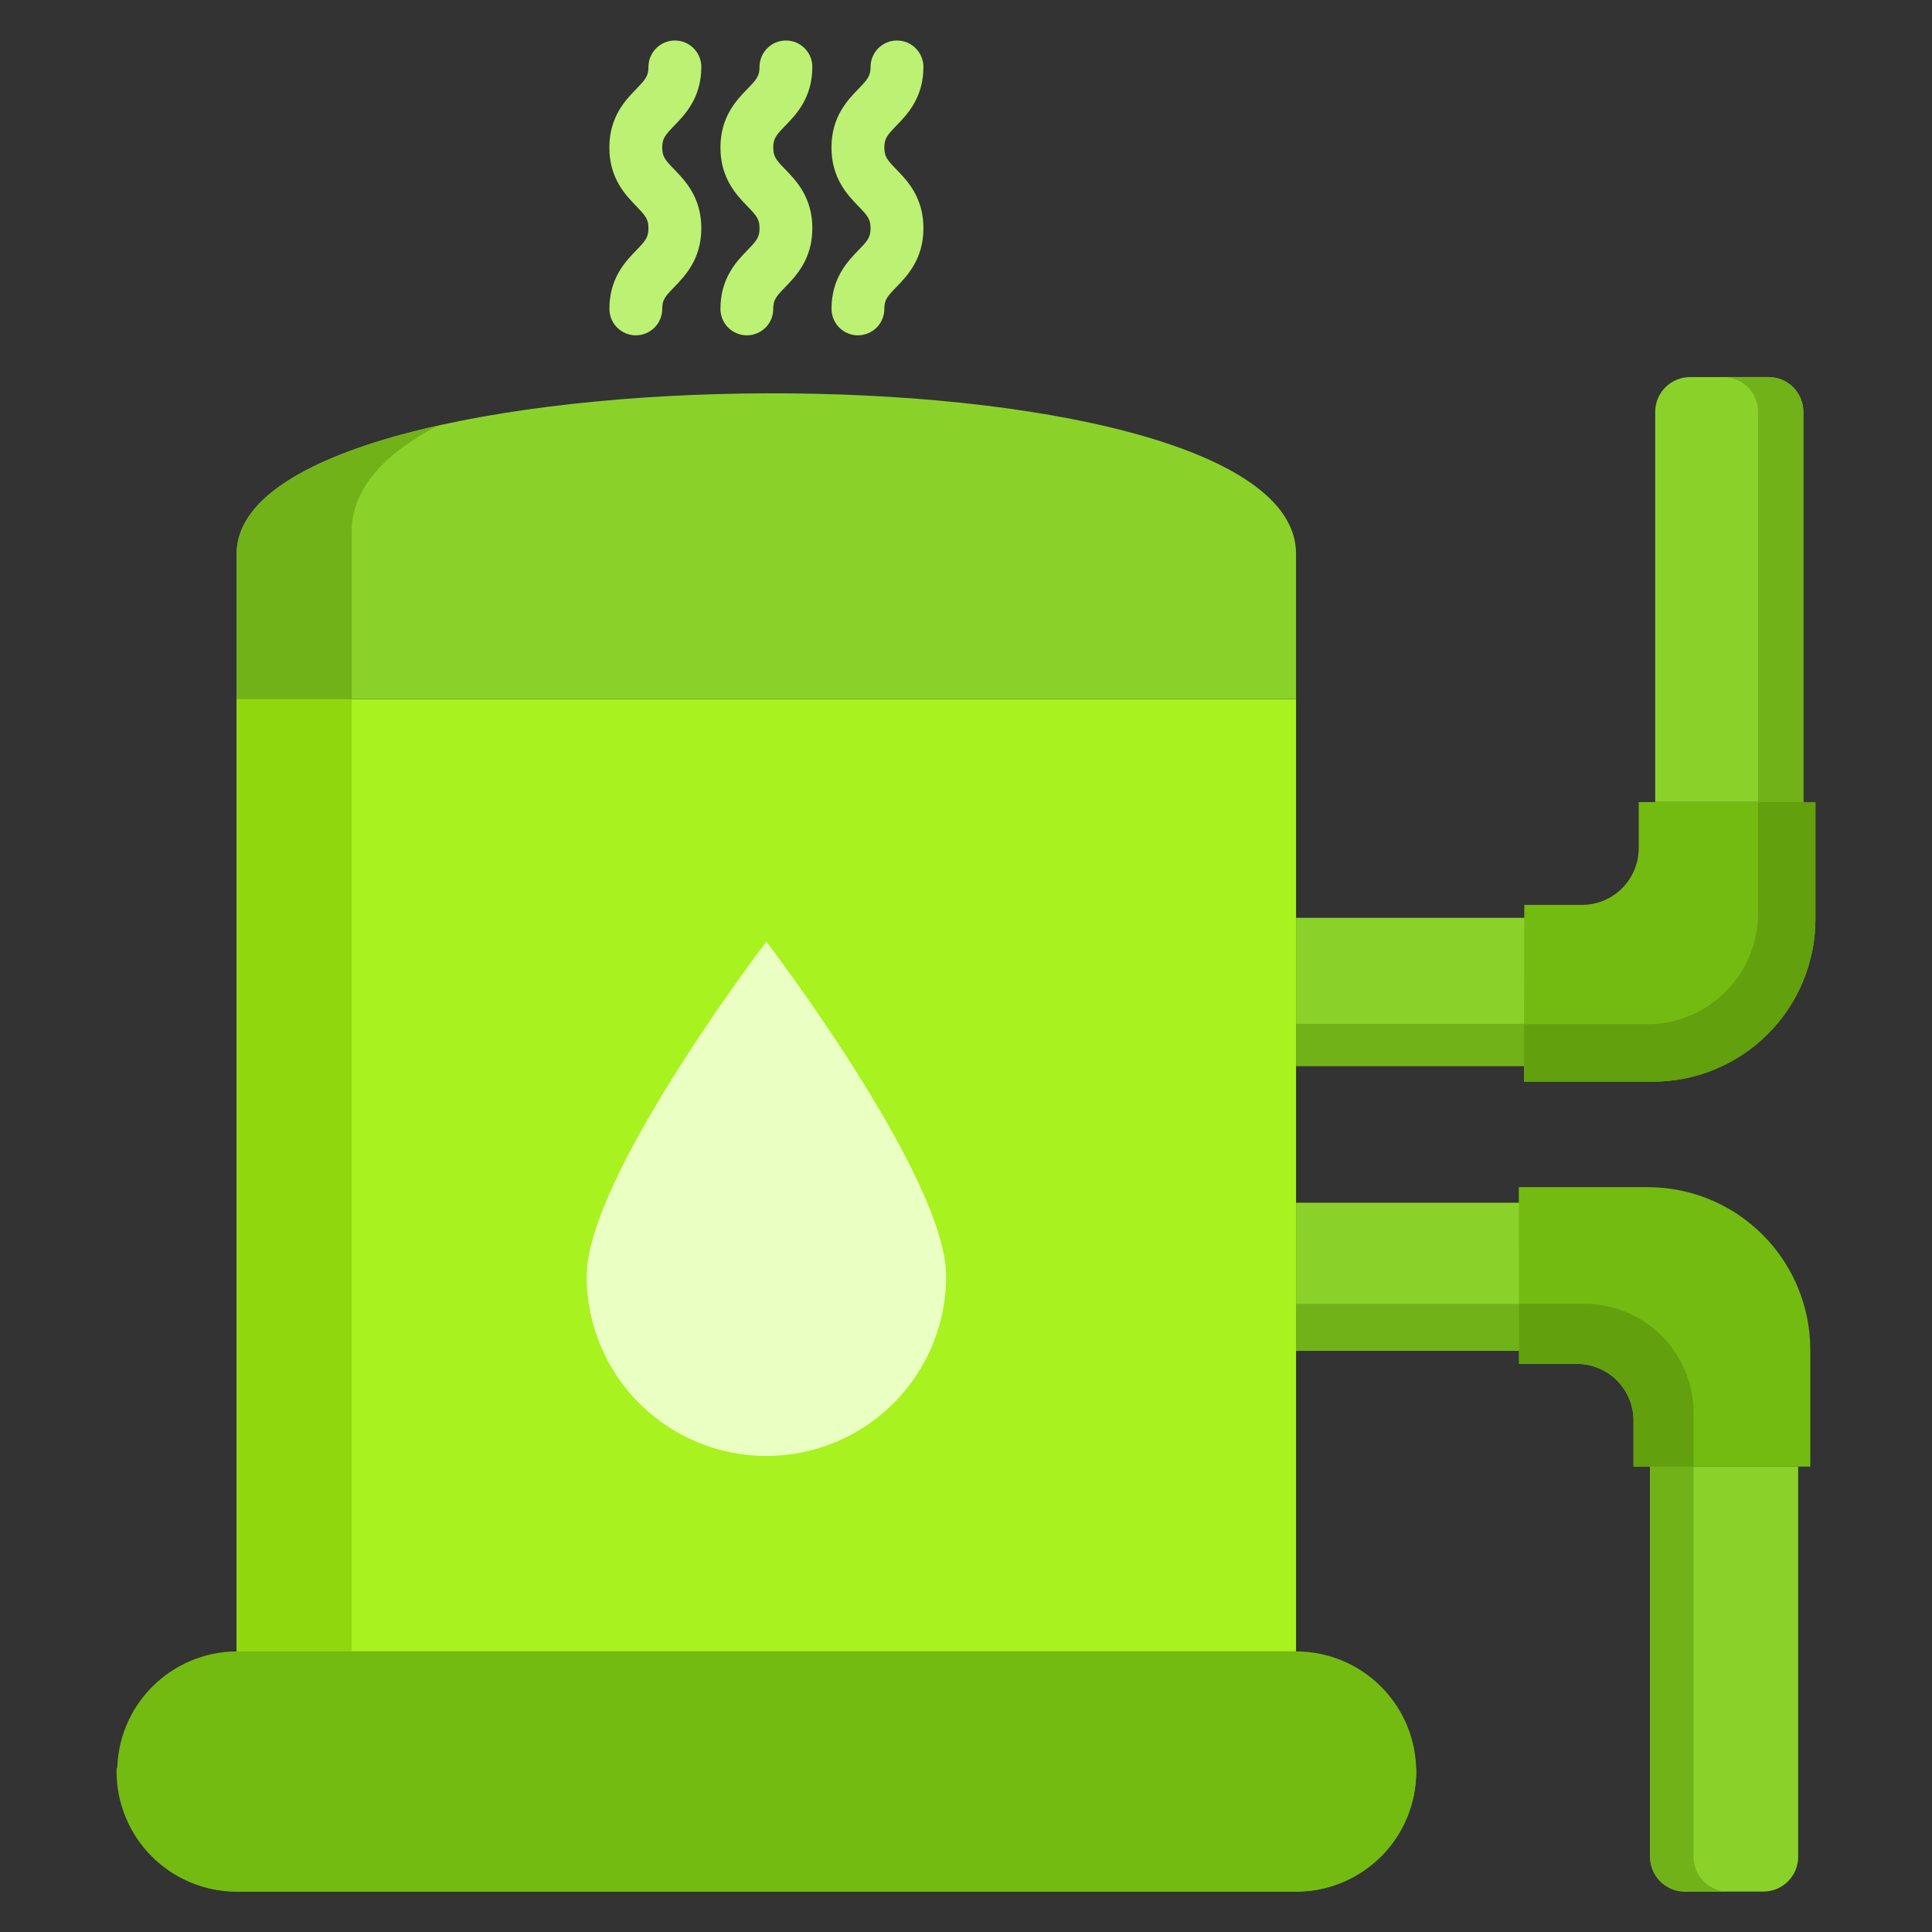 <svg width="30" height="30" viewBox="0 0 30 30" fill="none" xmlns="http://www.w3.org/2000/svg">
<rect x="0" y="0" width="30" height="30" fill="#333333" stroke="none"/>
<path d="M20.125 25.643H3.675V10.854H20.125V25.643Z" fill="#A8F21F"/>
<path d="M5.461 25.643H3.675V10.854H5.461V25.643Z" fill="#90D70D"/>
<path d="M20.125 10.852H3.675V8.599C3.675 5.33 20.125 5.224 20.125 8.599V10.852Z" fill="#8AD229"/>
<path d="M5.461 8.253V10.853H3.675V8.599C3.675 7.688 4.955 7.022 6.8 6.609C5.966 7.044 5.461 7.593 5.461 8.253Z" fill="#71B219"/>
<path d="M21.991 27.508C21.991 27.753 21.942 27.995 21.849 28.222C21.755 28.448 21.618 28.654 21.445 28.827C21.271 29 21.066 29.138 20.839 29.231C20.613 29.325 20.37 29.373 20.125 29.373H3.675C3.182 29.37 2.711 29.173 2.363 28.823C2.015 28.474 1.82 28.001 1.82 27.508C1.82 27.015 2.015 26.542 2.363 26.193C2.711 25.843 3.182 25.645 3.675 25.643H20.125C20.62 25.643 21.095 25.839 21.444 26.189C21.794 26.539 21.991 27.013 21.991 27.508Z" fill="#73BB11"/>
<path d="M21.989 27.445C21.99 27.466 21.991 27.486 21.991 27.508C21.991 28.002 21.794 28.477 21.445 28.826C21.095 29.176 20.62 29.373 20.126 29.373H3.675C3.181 29.373 2.706 29.176 2.356 28.826C2.007 28.477 1.81 28.002 1.81 27.508C1.81 27.487 1.811 27.466 1.812 27.445C1.99 27.709 2.23 27.925 2.512 28.073C2.793 28.222 3.107 28.299 3.425 28.297H20.376C20.694 28.299 21.008 28.222 21.29 28.073C21.571 27.925 21.811 27.709 21.989 27.445Z" fill="#73BB11"/>
<path d="M20.125 20.975V18.676H24.198V20.975H20.125Z" fill="#8AD229"/>
<path d="M27.922 22.773V28.832C27.922 28.975 27.865 29.113 27.764 29.214C27.663 29.315 27.526 29.372 27.382 29.372H26.162C26.019 29.372 25.882 29.315 25.781 29.214C25.68 29.113 25.623 28.975 25.623 28.832V22.773H27.922Z" fill="#8AD229"/>
<path d="M26.837 29.372H26.162C26.019 29.372 25.882 29.315 25.78 29.214C25.679 29.113 25.622 28.976 25.622 28.832V22.774H26.297V28.832C26.297 28.976 26.354 29.113 26.455 29.214C26.556 29.315 26.693 29.372 26.837 29.372ZM20.125 20.976H24.198V20.246H20.125V20.976Z" fill="#71B219"/>
<path d="M25.365 22.774V22.058C25.365 21.825 25.272 21.601 25.108 21.436C24.943 21.271 24.719 21.179 24.486 21.179H23.588L23.584 18.434H25.587C26.256 18.434 26.897 18.7 27.37 19.173C27.843 19.646 28.109 20.287 28.11 20.956V22.774L25.365 22.774Z" fill="#73BB11"/>
<path d="M25.365 22.773V22.057C25.365 21.824 25.272 21.6 25.107 21.435C24.943 21.271 24.719 21.178 24.486 21.178H23.588L23.586 20.246H24.605C24.828 20.246 25.047 20.29 25.253 20.375C25.458 20.46 25.644 20.584 25.801 20.741C25.958 20.899 26.083 21.085 26.168 21.29C26.253 21.495 26.297 21.715 26.297 21.938V22.774L25.365 22.773Z" fill="#62A00D"/>
<path d="M24.278 14.252V16.552H20.125V14.252H24.278ZM25.702 12.454V6.395C25.702 6.324 25.716 6.254 25.743 6.189C25.77 6.123 25.81 6.064 25.86 6.014C25.91 5.963 25.97 5.924 26.035 5.897C26.101 5.869 26.171 5.855 26.242 5.855H27.462C27.605 5.855 27.742 5.912 27.844 6.014C27.945 6.115 28.002 6.252 28.002 6.395V12.454H25.702Z" fill="#8AD229"/>
<path d="M24.278 15.898V16.552H20.125V15.898H24.278ZM27.462 5.855H26.759C26.902 5.855 27.039 5.912 27.141 6.014C27.242 6.115 27.299 6.252 27.299 6.395V12.454H28.002V6.395C28.002 6.324 27.988 6.254 27.961 6.189C27.934 6.123 27.894 6.064 27.844 6.014C27.794 5.963 27.734 5.924 27.669 5.897C27.603 5.869 27.533 5.855 27.462 5.855Z" fill="#71B219"/>
<path d="M28.19 12.455V14.273C28.189 14.942 27.923 15.583 27.451 16.056C26.978 16.529 26.337 16.795 25.668 16.796H23.664L23.669 14.051H24.567C24.8 14.05 25.023 13.958 25.188 13.793C25.353 13.628 25.445 13.405 25.446 13.172V12.455H28.19Z" fill="#73BB11"/>
<path d="M28.19 12.455V14.273C28.189 14.942 27.924 15.583 27.451 16.056C26.978 16.529 26.337 16.795 25.668 16.796H23.664L23.666 15.904H25.576C25.802 15.904 26.027 15.86 26.236 15.773C26.445 15.687 26.635 15.559 26.795 15.399C26.955 15.239 27.081 15.05 27.168 14.841C27.255 14.632 27.299 14.408 27.299 14.181V12.455H28.19Z" fill="#62A00D"/>
<path d="M14.692 19.817C14.692 20.557 14.398 21.267 13.874 21.791C13.351 22.314 12.641 22.608 11.9 22.608C11.16 22.608 10.45 22.314 9.926 21.791C9.403 21.267 9.109 20.557 9.109 19.817C9.109 18.275 11.9 14.621 11.9 14.621C11.9 14.621 14.692 18.275 14.692 19.817Z" fill="#EAFFC2"/>
<path d="M9.882 3.885C10.024 3.738 10.069 3.684 10.069 3.544C10.069 3.404 10.024 3.351 9.882 3.203C9.715 3.031 9.462 2.771 9.462 2.291C9.462 1.812 9.714 1.552 9.882 1.38C10.024 1.233 10.069 1.179 10.069 1.039C10.069 0.93 10.113 0.826 10.19 0.749C10.266 0.672 10.371 0.629 10.479 0.629C10.588 0.629 10.693 0.672 10.77 0.749C10.847 0.826 10.89 0.93 10.89 1.039C10.89 1.518 10.637 1.779 10.47 1.951C10.328 2.098 10.283 2.151 10.283 2.291C10.283 2.432 10.328 2.485 10.471 2.632C10.638 2.804 10.89 3.065 10.89 3.544C10.89 4.023 10.638 4.283 10.471 4.456C10.328 4.603 10.283 4.656 10.283 4.796C10.283 4.905 10.24 5.01 10.163 5.087C10.086 5.163 9.982 5.207 9.873 5.207C9.764 5.207 9.66 5.163 9.583 5.087C9.506 5.01 9.463 4.905 9.463 4.796C9.462 4.317 9.715 4.057 9.882 3.885ZM11.606 3.885C11.749 3.738 11.794 3.684 11.794 3.544C11.794 3.404 11.749 3.351 11.606 3.203C11.439 3.031 11.187 2.771 11.187 2.291C11.187 1.812 11.439 1.552 11.606 1.38C11.749 1.233 11.794 1.179 11.794 1.039C11.794 0.93 11.837 0.826 11.914 0.749C11.991 0.672 12.095 0.629 12.204 0.629C12.313 0.629 12.417 0.672 12.494 0.749C12.571 0.826 12.614 0.93 12.614 1.039C12.614 1.518 12.362 1.779 12.195 1.951C12.052 2.098 12.007 2.151 12.007 2.291C12.007 2.432 12.052 2.485 12.195 2.632C12.362 2.804 12.614 3.065 12.614 3.544C12.614 4.023 12.362 4.283 12.195 4.456C12.052 4.603 12.007 4.656 12.007 4.796C12.007 4.905 11.964 5.01 11.887 5.087C11.81 5.163 11.706 5.207 11.597 5.207C11.488 5.207 11.384 5.163 11.307 5.087C11.23 5.01 11.187 4.905 11.187 4.796C11.187 4.317 11.439 4.057 11.606 3.885ZM13.33 3.885C13.473 3.738 13.518 3.684 13.518 3.544C13.518 3.404 13.473 3.351 13.33 3.203C13.164 3.031 12.911 2.771 12.911 2.291C12.911 1.812 13.163 1.552 13.33 1.38C13.473 1.233 13.518 1.179 13.518 1.039C13.518 0.93 13.562 0.826 13.638 0.749C13.715 0.672 13.82 0.629 13.928 0.629C14.037 0.629 14.142 0.672 14.218 0.749C14.295 0.826 14.339 0.93 14.339 1.039C14.339 1.518 14.086 1.779 13.919 1.951C13.777 2.098 13.732 2.151 13.732 2.291C13.732 2.432 13.777 2.485 13.92 2.632C14.087 2.804 14.339 3.065 14.339 3.544C14.339 4.023 14.087 4.283 13.92 4.456C13.777 4.603 13.732 4.656 13.732 4.796C13.732 4.905 13.689 5.01 13.612 5.087C13.535 5.163 13.431 5.207 13.322 5.207C13.213 5.207 13.109 5.163 13.032 5.087C12.955 5.01 12.912 4.905 12.912 4.796C12.911 4.317 13.164 4.057 13.33 3.885Z" fill="#BCF174"/>
</svg>

